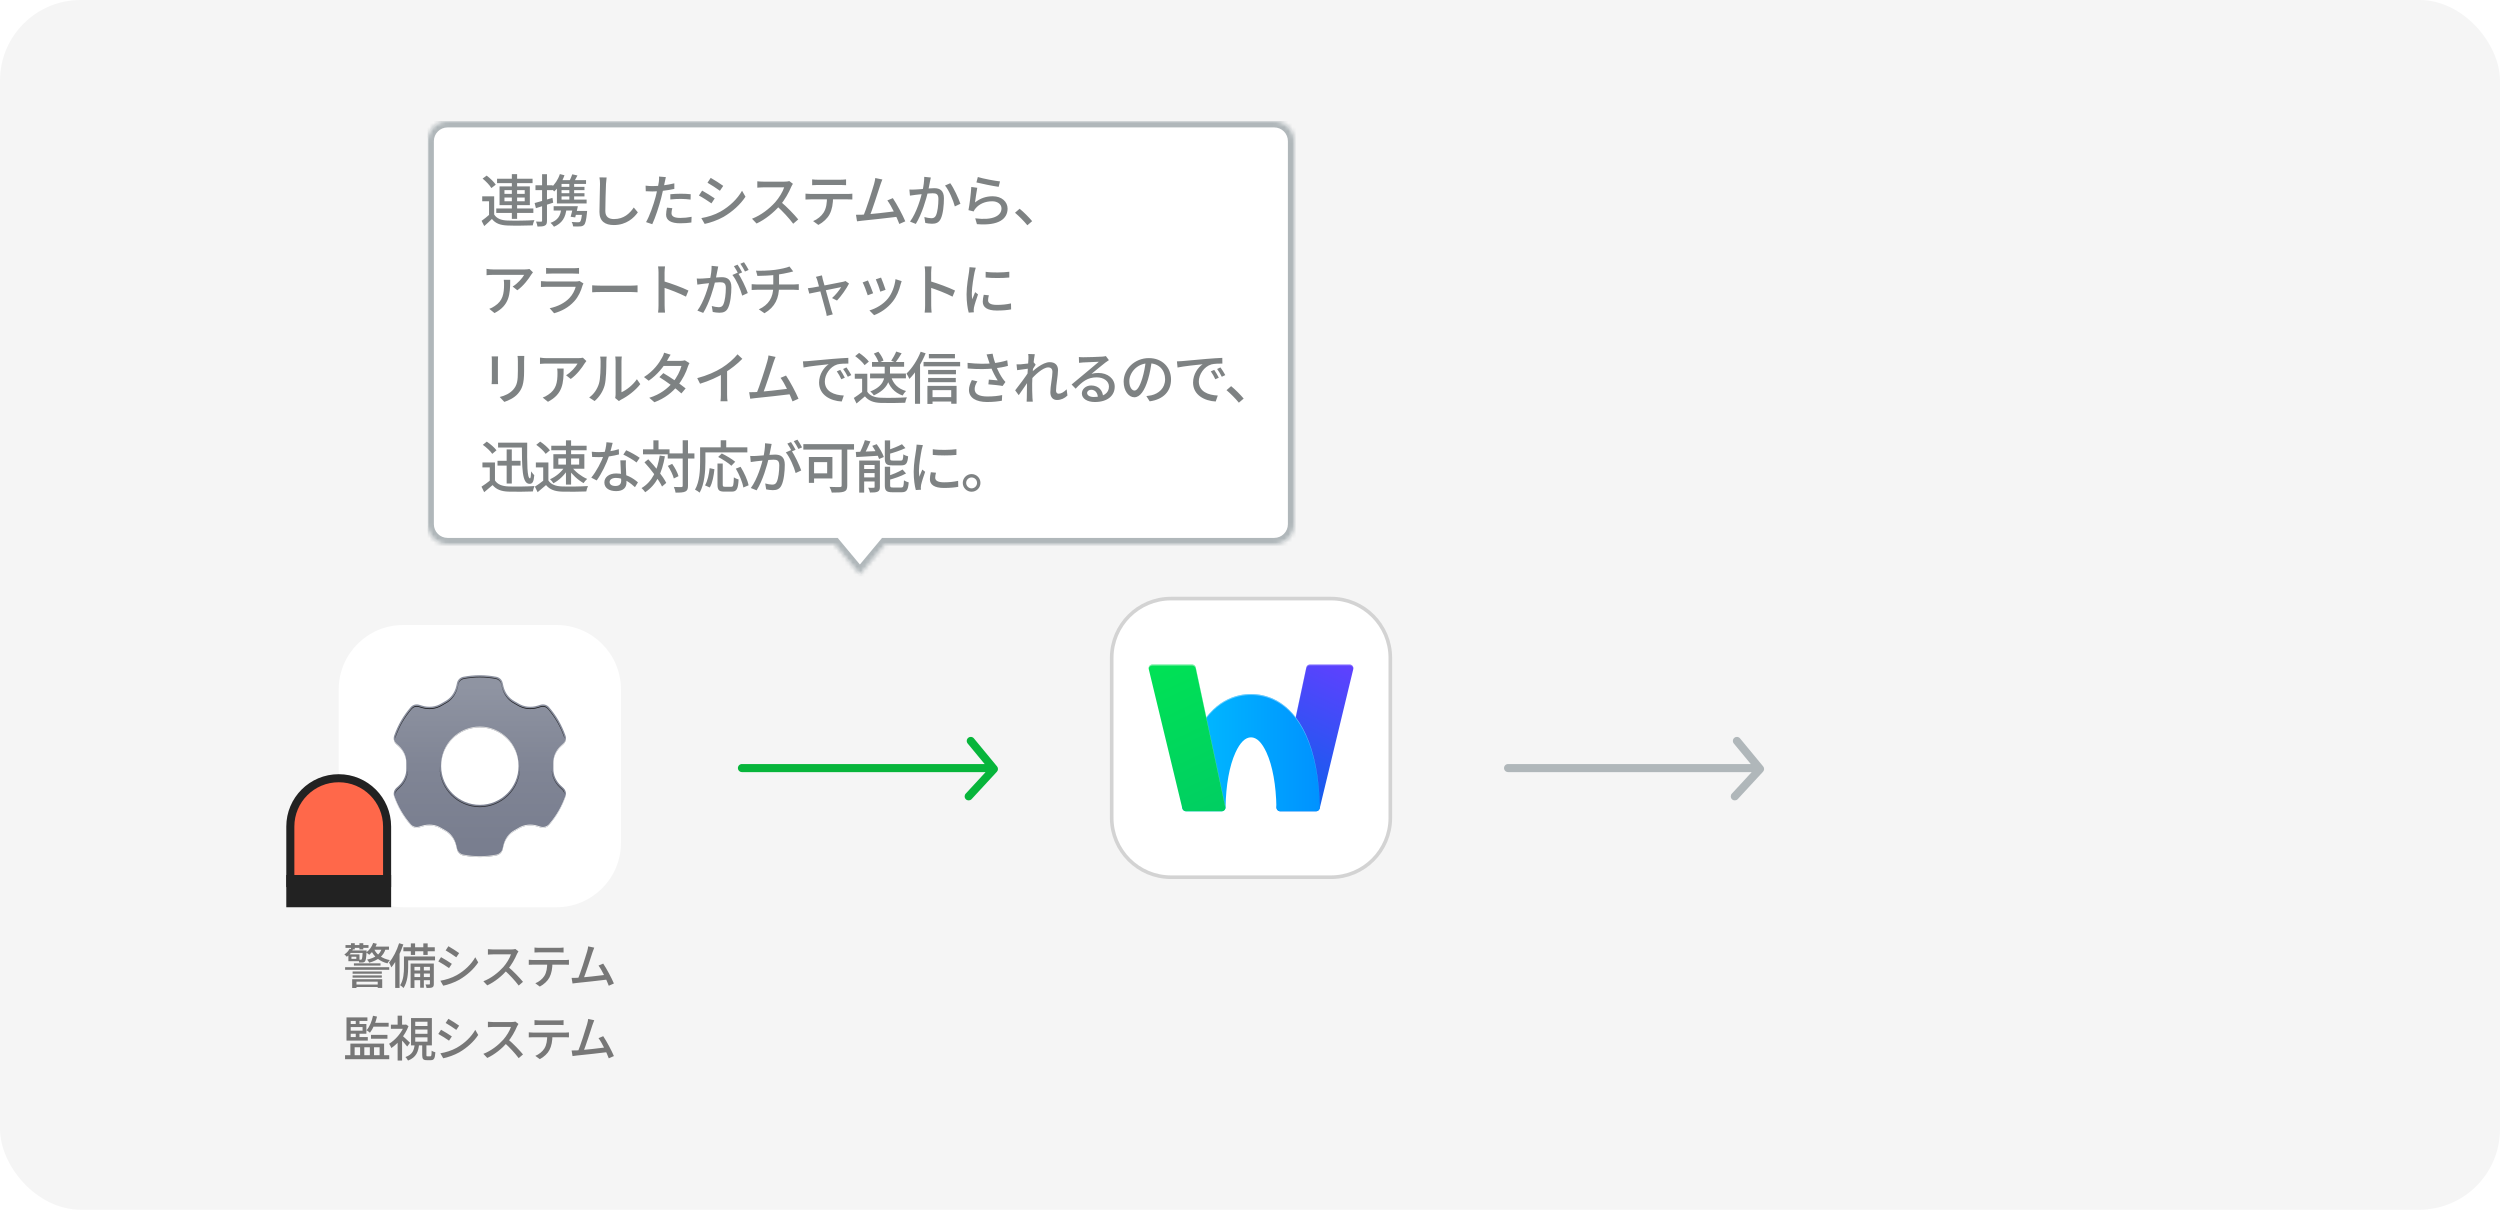 <svg xmlns="http://www.w3.org/2000/svg" width="620" height="300" viewBox="0 0 620 300" fill="none"><g id="Integration_Use_Example_04"><rect id="area" width="620" height="300" rx="20" fill="#F5F5F5"></rect><g id="Group"><g id="app"><path id="&#xE5;&#x8B;&#xA4;&#xE6;&#x80;&#xA0;&#xE7;&#xAE;&#xA1;&#xE7;&#x90;&#x86; &#xE3;&#x82;&#xB5;&#xE3;&#x83;&#xBC;&#xE3;&#x83;&#x93;&#xE3;&#x82;&#xB9;" d="M87.817 244.156H94.225V244.768H87.817V244.156ZM87.445 241.9H94.693V242.464H87.445V241.9ZM87.445 240.916H94.693V241.492H87.445V240.916ZM85.585 239.86H96.529V240.508H85.585V239.86ZM87.769 238.9H94.369V239.464H87.769V238.9ZM87.337 242.848H94.789V245.008H93.673V243.46H88.405V245.02H87.337V242.848ZM85.681 234.376H91.393V235.072H85.681V234.376ZM87.037 233.908H87.985V235.456H87.037V233.908ZM89.137 233.908H90.097V235.456H89.137V233.908ZM92.509 234.76H96.469V235.528H92.509V234.76ZM86.749 235.72H90.265V236.332H86.749V235.72ZM92.545 233.848L93.457 234.064C93.061 235.144 92.353 236.14 91.573 236.788C91.417 236.632 91.057 236.344 90.829 236.212C91.597 235.648 92.221 234.784 92.545 233.848ZM94.693 235.156L95.653 235.252C95.113 237.196 93.589 238.18 91.573 238.744C91.489 238.54 91.213 238.156 91.033 237.988C92.917 237.568 94.297 236.752 94.693 235.156ZM92.797 235.42C93.421 236.776 94.837 237.748 96.685 238.108C96.481 238.3 96.229 238.66 96.085 238.924C94.141 238.42 92.737 237.28 91.993 235.624L92.797 235.42ZM86.401 236.692H89.149V238.372H86.401V237.796H88.369V237.268H86.401V236.692ZM89.965 235.72H90.925C90.925 235.72 90.925 235.948 90.901 236.068C90.829 237.58 90.721 238.192 90.505 238.432C90.349 238.624 90.157 238.696 89.929 238.708C89.737 238.732 89.413 238.732 89.077 238.72C89.065 238.492 88.981 238.168 88.885 237.976C89.137 238.012 89.353 238.012 89.461 238.012C89.569 238.012 89.641 237.988 89.701 237.904C89.809 237.76 89.893 237.244 89.965 235.852V235.72ZM86.677 235.312L87.529 235.444C87.217 236.14 86.749 236.752 86.005 237.28C85.873 237.088 85.585 236.812 85.393 236.704C86.029 236.308 86.449 235.792 86.677 235.312ZM86.401 236.692H87.157V238.204H86.401V236.692ZM101.887 233.968H102.943V236.824H101.887V233.968ZM104.983 233.968H106.063V236.824H104.983V233.968ZM104.203 239.272H105.115V244.96H104.203V239.272ZM100.039 234.928H107.827V235.912H100.039V234.928ZM102.391 240.676H106.939V241.444H102.391V240.676ZM102.391 242.32H106.939V243.088H102.391V242.32ZM100.663 237.196H107.887V238.18H100.663V237.196ZM100.183 237.196H101.227V239.812C101.227 241.348 101.059 243.568 100.075 245.032C99.907 244.828 99.463 244.456 99.235 244.336C100.099 243.004 100.183 241.156 100.183 239.8V237.196ZM101.827 238.948H107.071V239.788H102.787V245.008H101.827V238.948ZM106.615 238.948H107.587V243.988C107.587 244.456 107.515 244.708 107.215 244.864C106.903 245.008 106.459 245.02 105.787 245.02C105.751 244.768 105.643 244.396 105.523 244.144C105.955 244.156 106.327 244.156 106.447 244.144C106.579 244.144 106.615 244.108 106.615 243.976V238.948ZM98.971 233.92L100.027 234.22C99.343 236.308 98.251 238.492 97.051 239.908C96.955 239.632 96.667 239.008 96.487 238.708C97.495 237.544 98.419 235.732 98.971 233.92ZM98.011 237.016L99.067 235.972L99.091 235.996V245.008H98.011V237.016ZM111.205 234.664C111.949 235.072 113.305 235.96 113.869 236.368L113.161 237.412C112.537 236.956 111.265 236.116 110.521 235.696L111.205 234.664ZM109.213 243.22C110.545 242.992 112.009 242.548 113.269 241.84C115.285 240.7 116.905 239.104 117.865 237.4L118.597 238.672C117.529 240.304 115.849 241.84 113.917 242.968C112.693 243.664 111.013 244.24 109.921 244.456L109.213 243.22ZM109.381 237.376C110.125 237.784 111.493 238.624 112.057 239.032L111.361 240.088C110.737 239.644 109.453 238.816 108.697 238.42L109.381 237.376ZM128.575 235.936C128.491 236.044 128.311 236.356 128.227 236.548C127.747 237.712 126.835 239.38 125.827 240.52C124.483 242.044 122.731 243.496 120.847 244.372L119.875 243.352C121.807 242.62 123.619 241.168 124.807 239.848C125.611 238.936 126.427 237.616 126.715 236.68C126.259 236.68 122.755 236.68 122.299 236.68C121.843 236.68 121.183 236.74 121.003 236.752V235.396C121.231 235.432 121.939 235.468 122.299 235.468C122.839 235.468 126.271 235.468 126.763 235.468C127.207 235.468 127.591 235.42 127.807 235.348L128.575 235.936ZM125.983 239.74C127.255 240.784 128.899 242.512 129.703 243.496L128.635 244.42C127.759 243.244 126.391 241.756 125.107 240.604L125.983 239.74ZM132.553 234.988C132.925 235.036 133.333 235.06 133.729 235.06C134.449 235.06 137.893 235.06 138.577 235.06C138.937 235.06 139.393 235.036 139.765 234.988V236.224C139.393 236.2 138.949 236.176 138.577 236.176C137.893 236.176 134.449 236.176 133.741 236.176C133.333 236.176 132.889 236.2 132.553 236.224V234.988ZM131.137 238.024C131.485 238.06 131.857 238.084 132.229 238.084C132.949 238.084 139.417 238.084 140.089 238.084C140.341 238.084 140.797 238.072 141.097 238.024V239.26C140.809 239.248 140.401 239.236 140.089 239.236C139.417 239.236 132.949 239.236 132.229 239.236C131.869 239.236 131.473 239.248 131.137 239.272V238.024ZM137.005 238.66C137.005 240.196 136.777 241.432 136.249 242.428C135.829 243.244 134.905 244.132 133.873 244.672L132.757 243.856C133.657 243.496 134.509 242.8 134.977 242.068C135.577 241.132 135.709 239.98 135.709 238.672L137.005 238.66ZM147.375 235.012C147.243 235.336 147.087 235.708 146.919 236.224C146.511 237.508 145.179 241.624 144.663 242.848L143.283 242.896C143.907 241.444 145.239 237.28 145.611 235.96C145.767 235.384 145.827 235.06 145.863 234.7L147.375 235.012ZM149.595 238.972C150.447 240.232 151.719 242.62 152.247 243.904L150.975 244.468C150.471 243.1 149.295 240.604 148.431 239.464L149.595 238.972ZM142.971 242.5C144.663 242.416 148.803 241.96 150.411 241.732L150.711 242.92C148.995 243.148 144.711 243.604 143.043 243.772C142.743 243.796 142.347 243.856 141.987 243.904L141.759 242.512C142.143 242.524 142.599 242.512 142.971 242.5ZM85.933 257.188H91.213V258.076H85.933V257.188ZM92.005 256.648H96.085V257.608H92.005V256.648ZM92.509 251.908L93.505 252.112C93.145 253.66 92.509 255.148 91.741 256.12C91.573 255.952 91.141 255.64 90.901 255.496C91.669 254.644 92.209 253.288 92.509 251.908ZM85.933 252.316H91.117V253.192H86.977V257.548H85.933V252.316ZM86.461 253.948H90.865V256.36H86.461V255.604H89.917V254.716H86.461V253.948ZM88.225 252.628H89.149V254.344H88.225V252.628ZM88.225 255.844H89.149V257.56H88.225V255.844ZM92.485 253.66H96.385V254.62H92.089L92.485 253.66ZM85.573 261.688H96.529V262.684H85.573V261.688ZM86.893 258.82H95.257V262.204H94.141V259.72H92.761V262.204H91.717V259.72H90.349V262.204H89.305V259.72H87.949V262.204H86.893V258.82ZM104.707 258.988H105.751V261.616C105.751 261.916 105.787 261.964 106.015 261.964C106.123 261.964 106.603 261.964 106.735 261.964C106.975 261.964 107.023 261.796 107.047 260.56C107.251 260.74 107.695 260.896 107.971 260.968C107.875 262.528 107.599 262.924 106.855 262.924C106.663 262.924 106.027 262.924 105.859 262.924C104.911 262.924 104.707 262.6 104.707 261.616V258.988ZM102.979 255.316V256.384H106.015V255.316H102.979ZM102.979 257.26V258.328H106.015V257.26H102.979ZM102.979 253.396V254.452H106.015V253.396H102.979ZM101.935 252.484H107.107V259.252H101.935V252.484ZM102.847 258.964H103.939C103.747 260.836 103.231 262.228 101.191 263.02C101.071 262.756 100.759 262.348 100.543 262.144C102.319 261.532 102.691 260.44 102.847 258.964ZM96.943 254.116H100.651V255.148H96.943V254.116ZM98.611 257.92L99.715 256.6V263.02H98.611V257.92ZM98.611 251.884H99.715V254.608H98.611V251.884ZM99.703 256.78C100.087 257.08 101.371 258.292 101.683 258.604L100.987 259.54C100.567 258.964 99.535 257.836 99.043 257.368L99.703 256.78ZM100.267 254.116H100.495L100.687 254.068L101.311 254.488C100.459 256.744 98.719 258.796 97.051 259.912C96.943 259.612 96.667 259.072 96.499 258.856C98.035 257.932 99.607 256.132 100.267 254.332V254.116ZM111.205 252.664C111.949 253.072 113.305 253.96 113.869 254.368L113.161 255.412C112.537 254.956 111.265 254.116 110.521 253.696L111.205 252.664ZM109.213 261.22C110.545 260.992 112.009 260.548 113.269 259.84C115.285 258.7 116.905 257.104 117.865 255.4L118.597 256.672C117.529 258.304 115.849 259.84 113.917 260.968C112.693 261.664 111.013 262.24 109.921 262.456L109.213 261.22ZM109.381 255.376C110.125 255.784 111.493 256.624 112.057 257.032L111.361 258.088C110.737 257.644 109.453 256.816 108.697 256.42L109.381 255.376ZM128.575 253.936C128.491 254.044 128.311 254.356 128.227 254.548C127.747 255.712 126.835 257.38 125.827 258.52C124.483 260.044 122.731 261.496 120.847 262.372L119.875 261.352C121.807 260.62 123.619 259.168 124.807 257.848C125.611 256.936 126.427 255.616 126.715 254.68C126.259 254.68 122.755 254.68 122.299 254.68C121.843 254.68 121.183 254.74 121.003 254.752V253.396C121.231 253.432 121.939 253.468 122.299 253.468C122.839 253.468 126.271 253.468 126.763 253.468C127.207 253.468 127.591 253.42 127.807 253.348L128.575 253.936ZM125.983 257.74C127.255 258.784 128.899 260.512 129.703 261.496L128.635 262.42C127.759 261.244 126.391 259.756 125.107 258.604L125.983 257.74ZM132.553 252.988C132.925 253.036 133.333 253.06 133.729 253.06C134.449 253.06 137.893 253.06 138.577 253.06C138.937 253.06 139.393 253.036 139.765 252.988V254.224C139.393 254.2 138.949 254.176 138.577 254.176C137.893 254.176 134.449 254.176 133.741 254.176C133.333 254.176 132.889 254.2 132.553 254.224V252.988ZM131.137 256.024C131.485 256.06 131.857 256.084 132.229 256.084C132.949 256.084 139.417 256.084 140.089 256.084C140.341 256.084 140.797 256.072 141.097 256.024V257.26C140.809 257.248 140.401 257.236 140.089 257.236C139.417 257.236 132.949 257.236 132.229 257.236C131.869 257.236 131.473 257.248 131.137 257.272V256.024ZM137.005 256.66C137.005 258.196 136.777 259.432 136.249 260.428C135.829 261.244 134.905 262.132 133.873 262.672L132.757 261.856C133.657 261.496 134.509 260.8 134.977 260.068C135.577 259.132 135.709 257.98 135.709 256.672L137.005 256.66ZM147.375 253.012C147.243 253.336 147.087 253.708 146.919 254.224C146.511 255.508 145.179 259.624 144.663 260.848L143.283 260.896C143.907 259.444 145.239 255.28 145.611 253.96C145.767 253.384 145.827 253.06 145.863 252.7L147.375 253.012ZM149.595 256.972C150.447 258.232 151.719 260.62 152.247 261.904L150.975 262.468C150.471 261.1 149.295 258.604 148.431 257.464L149.595 256.972ZM142.971 260.5C144.663 260.416 148.803 259.96 150.411 259.732L150.711 260.92C148.995 261.148 144.711 261.604 143.043 261.772C142.743 261.796 142.347 261.856 141.987 261.904L141.759 260.512C142.143 260.524 142.599 260.512 142.971 260.5Z" fill="#777777"></path><g id="Group_2"><g id="Vector" filter="url(#filter0_d_1692_8728)"><path d="M138 155H100C91.163 155 84 162.163 84 171V209C84 217.837 91.163 225 100 225H138C146.837 225 154 217.837 154 209V171C154 162.163 146.837 155 138 155Z" fill="white"></path></g><g id="Group_3"><path id="Vector_2" d="M139.082 194.829C137.908 193.732 137.184 192.192 137.239 190.582C137.254 190.193 137.254 189.804 137.239 189.416C137.184 187.806 137.908 186.266 139.082 185.169L139.728 184.57C140.311 184.026 140.506 183.186 140.241 182.439C139.798 181.171 139.238 179.927 138.546 178.721C137.853 177.516 137.052 176.411 136.173 175.392C135.652 174.786 134.828 174.537 134.066 174.77L133.303 175.003C131.732 175.486 130.006 175.338 128.606 174.474C128.287 174.28 127.96 174.093 127.626 173.914C126.194 173.152 125.214 171.76 124.849 170.181L124.654 169.341C124.476 168.563 123.846 167.972 123.068 167.832C121.746 167.583 120.392 167.443 119 167.443C117.608 167.443 116.254 167.583 114.932 167.832C114.147 167.98 113.524 168.571 113.346 169.341L113.151 170.181C112.786 171.76 111.798 173.152 110.374 173.914C110.048 174.093 109.721 174.28 109.394 174.474C107.994 175.338 106.268 175.478 104.697 175.003L103.934 174.77C103.172 174.537 102.348 174.786 101.827 175.392C100.956 176.411 100.154 177.516 99.454 178.721C98.762 179.927 98.202 181.171 97.759 182.439C97.495 183.193 97.689 184.026 98.272 184.57L98.918 185.169C100.092 186.266 100.816 187.806 100.761 189.416C100.746 189.804 100.746 190.193 100.761 190.582C100.816 192.192 100.092 193.732 98.918 194.829L98.272 195.428C97.689 195.972 97.495 196.812 97.759 197.559C98.202 198.827 98.762 200.071 99.454 201.277C100.147 202.482 100.948 203.587 101.827 204.606C102.348 205.212 103.172 205.461 103.934 205.228L104.697 204.994C106.268 204.512 107.994 204.66 109.394 205.523C109.713 205.718 110.04 205.904 110.374 206.083C111.806 206.846 112.786 208.238 113.151 209.817L113.346 210.657C113.524 211.434 114.154 212.026 114.932 212.166C116.254 212.414 117.608 212.554 119 212.554C120.392 212.554 121.746 212.414 123.068 212.166C123.853 212.018 124.476 211.427 124.654 210.657L124.849 209.817C125.214 208.238 126.202 206.846 127.626 206.083C127.952 205.904 128.279 205.718 128.606 205.523C130.006 204.66 131.732 204.52 133.303 204.994L134.066 205.228C134.828 205.461 135.652 205.212 136.173 204.606C137.044 203.587 137.846 202.482 138.546 201.277C139.238 200.071 139.798 198.827 140.241 197.559C140.506 196.804 140.311 195.972 139.728 195.428L139.082 194.829ZM119 199.597C113.703 199.597 109.402 195.303 109.402 189.999C109.402 184.694 113.696 180.401 119 180.401C124.304 180.401 128.598 184.694 128.598 189.999C128.598 195.303 124.304 199.597 119 199.597Z" fill="url(#paint0_linear_1692_8728)"></path><path id="Vector_3" style="mix-blend-mode:screen" d="M98.117 182.75C98.568 181.459 99.136 180.23 99.781 179.102C100.434 177.974 101.22 176.87 102.107 175.835C102.534 175.345 103.203 175.143 103.818 175.33L104.58 175.563C106.314 176.092 108.142 175.89 109.589 174.995C109.9 174.801 110.219 174.622 110.546 174.443C112.031 173.65 113.112 172.203 113.517 170.461L113.711 169.621C113.859 168.999 114.364 168.516 115.002 168.392C116.348 168.135 117.693 168.011 119 168.011C120.307 168.011 121.652 168.135 122.998 168.392C123.636 168.509 124.141 168.991 124.289 169.621L124.483 170.461C124.888 172.203 125.969 173.658 127.454 174.443C127.781 174.614 128.1 174.801 128.411 174.995C129.858 175.882 131.686 176.092 133.42 175.563L134.182 175.33C134.797 175.143 135.466 175.338 135.886 175.835C136.78 176.878 137.558 177.974 138.211 179.102C138.864 180.23 139.424 181.459 139.876 182.75C139.922 182.89 139.953 183.038 139.961 183.185C139.969 182.975 139.946 182.758 139.876 182.555C139.424 181.264 138.857 180.035 138.211 178.908C137.558 177.78 136.772 176.675 135.886 175.641C135.466 175.151 134.789 174.949 134.182 175.135L133.42 175.369C131.686 175.898 129.858 175.695 128.411 174.801C128.1 174.614 127.781 174.428 127.454 174.249C125.969 173.455 124.888 172.009 124.483 170.266L124.289 169.426C124.141 168.804 123.636 168.322 122.998 168.198C121.652 167.941 120.307 167.816 119 167.816C117.693 167.816 116.348 167.941 115.002 168.198C114.364 168.314 113.859 168.796 113.711 169.426L113.517 170.266C113.112 172.009 112.031 173.463 110.546 174.249C110.219 174.42 109.9 174.606 109.589 174.801C108.142 175.688 106.314 175.898 104.58 175.369L103.818 175.135C103.203 174.949 102.534 175.143 102.107 175.641C101.212 176.683 100.434 177.78 99.781 178.908C99.128 180.035 98.568 181.264 98.117 182.555C98.047 182.765 98.016 182.975 98.031 183.185C98.039 183.038 98.07 182.89 98.117 182.75Z" fill="url(#paint1_linear_1692_8728)"></path><path id="Vector_4" style="mix-blend-mode:screen" d="M119 200.172C124.499 200.172 128.971 195.7 128.971 190.201C128.971 190.17 128.971 190.138 128.971 190.1C128.917 195.552 124.468 199.977 119 199.977C113.532 199.977 109.083 195.56 109.029 190.1C109.029 190.131 109.029 190.162 109.029 190.201C109.029 195.7 113.501 200.172 119 200.172Z" fill="url(#paint2_linear_1692_8728)"></path><path id="Vector_5" style="mix-blend-mode:screen" d="M98.537 195.902L99.182 195.303C100.481 194.09 101.204 192.433 101.15 190.769C101.15 190.706 101.15 190.636 101.15 190.574C101.204 192.239 100.489 193.895 99.182 195.109L98.537 195.708C98.179 196.042 98 196.516 98.031 196.999C98.055 196.586 98.226 196.19 98.537 195.902Z" fill="url(#paint3_linear_1692_8728)"></path><path id="Vector_6" style="mix-blend-mode:screen" d="M138.818 195.109C137.519 193.895 136.796 192.239 136.85 190.566C136.85 190.629 136.85 190.699 136.85 190.761C136.796 192.425 137.511 194.082 138.818 195.303L139.463 195.902C139.774 196.19 139.946 196.586 139.969 196.999C140 196.516 139.821 196.042 139.463 195.708L138.818 195.109Z" fill="url(#paint4_linear_1692_8728)"></path><path id="Vector_7" style="mix-blend-mode:multiply" d="M119 180.176C113.703 180.176 109.402 184.469 109.402 189.774C109.402 189.812 109.402 189.851 109.402 189.89C109.464 184.64 113.734 180.409 118.992 180.409C124.25 180.409 128.52 184.64 128.582 189.89C128.582 189.851 128.582 189.812 128.582 189.774C128.582 184.477 124.289 180.176 118.984 180.176H119Z" fill="url(#paint5_linear_1692_8728)"></path><path id="Vector_8" style="mix-blend-mode:multiply" d="M98.918 185.17C100.092 186.267 100.816 187.807 100.761 189.417C100.761 189.339 100.761 189.261 100.761 189.191C100.816 187.581 100.092 186.041 98.918 184.944L98.272 184.345C97.883 183.98 97.673 183.49 97.65 182.984C97.611 183.575 97.829 184.159 98.272 184.579L98.918 185.178V185.17Z" fill="url(#paint6_linear_1692_8728)"></path><path id="Vector_9" style="mix-blend-mode:multiply" d="M139.72 184.338L139.074 184.937C137.9 186.033 137.177 187.573 137.231 189.183C137.231 189.261 137.231 189.339 137.231 189.409C137.177 187.799 137.9 186.259 139.074 185.162L139.72 184.563C140.163 184.151 140.381 183.56 140.342 182.969C140.319 183.482 140.109 183.972 139.72 184.33V184.338Z" fill="url(#paint7_linear_1692_8728)"></path><path id="Vector_10" style="mix-blend-mode:multiply" d="M140.241 197.334C139.798 198.601 139.238 199.846 138.546 201.051C137.853 202.257 137.052 203.361 136.173 204.38C135.652 204.987 134.828 205.236 134.066 205.002L133.303 204.769C131.732 204.287 130.006 204.435 128.606 205.298C128.287 205.492 127.96 205.679 127.626 205.858C126.194 206.62 125.214 208.012 124.849 209.591L124.654 210.431C124.476 211.209 123.846 211.8 123.068 211.94C121.746 212.189 120.392 212.329 119 212.329C117.608 212.329 116.254 212.189 114.932 211.94C114.147 211.792 113.524 211.201 113.346 210.431L113.151 209.591C112.786 208.012 111.798 206.62 110.374 205.858C110.04 205.679 109.721 205.492 109.394 205.298C107.994 204.435 106.268 204.295 104.697 204.769L103.934 205.002C103.172 205.236 102.348 204.987 101.827 204.38C100.956 203.361 100.154 202.257 99.454 201.051C98.754 199.846 98.202 198.601 97.759 197.334C97.697 197.155 97.666 196.976 97.65 196.797C97.635 197.054 97.673 197.31 97.759 197.567C98.202 198.835 98.762 200.079 99.454 201.285C100.147 202.49 100.948 203.595 101.827 204.614C102.348 205.22 103.172 205.469 103.934 205.236L104.697 205.002C106.268 204.52 107.994 204.668 109.394 205.531C109.713 205.726 110.04 205.912 110.374 206.091C111.806 206.854 112.786 208.246 113.151 209.825L113.346 210.665C113.524 211.442 114.154 212.034 114.932 212.174C116.254 212.422 117.608 212.562 119 212.562C120.392 212.562 121.746 212.422 123.068 212.174C123.853 212.026 124.476 211.435 124.654 210.665L124.849 209.825C125.214 208.246 126.202 206.854 127.626 206.091C127.952 205.912 128.279 205.726 128.606 205.531C130.006 204.668 131.732 204.528 133.303 205.002L134.066 205.236C134.828 205.469 135.652 205.22 136.173 204.614C137.044 203.595 137.846 202.49 138.546 201.285C139.238 200.079 139.798 198.835 140.241 197.567C140.327 197.318 140.366 197.054 140.35 196.797C140.334 196.976 140.303 197.162 140.241 197.334Z" fill="url(#paint8_linear_1692_8728)"></path></g><g id="error"><g id="Fill 1"><path fill-rule="evenodd" clip-rule="evenodd" d="M84 193C77.373 193 72 198.361 72 204.974V219H96V204.974C96 198.361 90.627 193 84 193Z" fill="#FF684A"></path><path d="M84 193C77.373 193 72 198.361 72 204.974V219H96V204.974C96 198.361 90.627 193 84 193" stroke="#222222" stroke-width="2"></path></g><rect id="Rectangle" x="71" y="217" width="26" height="8" fill="#222222"></rect></g></g></g><g id="Design" clip-path="url(#clip0_1692_8728)"><path id="Vector_11" d="M290.417 148.448H330.083C338.211 148.448 344.8 155.037 344.8 163.165V202.831C344.8 210.959 338.211 217.548 330.083 217.548H290.417C282.289 217.548 275.7 210.959 275.7 202.831V163.165C275.7 155.037 282.289 148.448 290.417 148.448Z" fill="white" stroke="#D3D3D3" stroke-width="0.9"></path><path id="Vector_12" d="M317.534 201.199H326.361C326.8 201.199 327.183 200.898 327.285 200.471L335.611 165.937C335.751 165.356 335.31 164.799 334.712 164.799H324.866C324.429 164.799 324.054 165.104 323.963 165.529L316.603 200.051C316.477 200.641 316.928 201.199 317.532 201.199H317.534Z" fill="url(#paint9_linear_1692_8728)"></path><path id="Vector_13" opacity="0.25" d="M316.613 200.307L323.973 165.786C324.064 165.359 324.439 165.055 324.876 165.055H334.722C335.196 165.055 335.567 165.41 335.63 165.846C335.705 165.3 335.287 164.799 334.722 164.799H324.876C324.439 164.799 324.064 165.104 323.973 165.529L316.613 200.051C316.59 200.163 316.592 200.272 316.606 200.377C316.609 200.354 316.606 200.331 316.613 200.307Z" fill="white"></path><path id="Vector_14" d="M323.875 182.173C319.875 173.42 313.617 172.111 310.246 172.111C306.874 172.111 300.616 173.418 296.617 182.173C294.472 186.865 293.292 193.074 293.189 200.177C293.182 200.739 293.63 201.199 294.192 201.199H302.938C303.481 201.199 303.929 200.762 303.939 200.219C304.03 194.717 304.893 189.922 306.393 186.641C307.539 184.133 308.836 182.861 310.246 182.861C311.655 182.861 312.952 184.133 314.098 186.641C315.605 189.938 316.469 194.761 316.553 200.296C316.56 200.797 316.973 201.199 317.474 201.199H326.378C326.892 201.199 327.309 200.781 327.302 200.27C327.209 193.128 326.028 186.888 323.872 182.173H323.875Z" fill="url(#paint10_linear_1692_8728)"></path><path id="Vector_15" opacity="0.4" d="M296.617 182.429C300.616 173.677 306.874 172.368 310.246 172.368C313.617 172.368 319.875 173.675 323.875 182.429C326.007 187.098 327.186 193.265 327.3 200.321C327.3 200.303 327.305 200.286 327.305 200.27C327.211 193.128 326.031 186.888 323.875 182.173C319.875 173.42 313.62 172.111 310.246 172.111C306.872 172.111 300.616 173.418 296.617 182.173C294.472 186.865 293.292 193.074 293.189 200.177C293.189 200.195 293.194 200.214 293.194 200.233C293.315 193.214 294.491 187.08 296.617 182.429Z" fill="white"></path><path id="Vector_16" d="M302.998 201.199H294.117C293.69 201.199 293.319 200.907 293.219 200.492L284.889 165.937C284.749 165.356 285.19 164.799 285.787 164.799H295.634C296.07 164.799 296.446 165.104 296.537 165.529L303.901 200.083C304.022 200.657 303.586 201.199 302.998 201.199Z" fill="url(#paint11_linear_1692_8728)"></path><path id="Vector_17" opacity="0.5" d="M285.78 165.055H295.627C296.063 165.055 296.439 165.361 296.53 165.786L303.894 200.34C303.899 200.361 303.896 200.382 303.901 200.403C303.915 200.3 303.917 200.193 303.894 200.083L296.53 165.529C296.439 165.102 296.063 164.799 295.627 164.799H285.78C285.216 164.799 284.796 165.3 284.873 165.846C284.936 165.41 285.307 165.055 285.78 165.055Z" fill="white"></path></g></g><path id="Shape" d="M431.525 183.113C431.173 182.687 430.543 182.627 430.117 182.979C429.691 183.331 429.631 183.961 429.983 184.387L431.525 183.113ZM436.5 190.709L437.235 191.387C437.574 191.019 437.59 190.458 437.271 190.072L436.5 190.709ZM429.496 196.822C429.121 197.228 429.147 197.86 429.552 198.235C429.958 198.609 430.591 198.584 430.965 198.178L429.496 196.822ZM374 189.481C373.448 189.481 373 189.928 373 190.481C373 191.033 373.448 191.481 374 191.481V189.481ZM436.018 191.481C436.57 191.481 437.018 191.033 437.018 190.481C437.018 189.928 436.57 189.481 436.018 189.481V191.481ZM429.983 184.387L435.729 191.345L437.271 190.072L431.525 183.113L429.983 184.387ZM435.765 190.03L429.496 196.822L430.965 198.178L437.235 191.387L435.765 190.03ZM374 191.481H436.018V189.481H374V191.481Z" fill="#B0B7BA"></path><path id="Shape_2" d="M241.525 183.113C241.173 182.687 240.543 182.627 240.117 182.979C239.691 183.331 239.631 183.961 239.982 184.387L241.525 183.113ZM246.5 190.709L247.235 191.387C247.574 191.019 247.59 190.458 247.271 190.072L246.5 190.709ZM239.496 196.822C239.121 197.228 239.147 197.86 239.552 198.235C239.958 198.609 240.591 198.584 240.965 198.178L239.496 196.822ZM184 189.481C183.448 189.481 183 189.928 183 190.481C183 191.033 183.448 191.481 184 191.481V189.481ZM246.018 191.481C246.57 191.481 247.018 191.033 247.018 190.481C247.018 189.928 246.57 189.481 246.018 189.481V191.481ZM239.982 184.387L245.729 191.345L247.271 190.072L241.525 183.113L239.982 184.387ZM245.765 190.03L239.496 196.822L240.965 198.178L247.235 191.387L245.765 190.03ZM184 191.481H246.018V189.481H184V191.481Z" fill="#07B53B"></path><g id="b" clip-path="url(#clip1_1692_8728)"><g id="Combined Shape"><mask id="path-25-inside-1_1692_8728" fill="white"><path fill-rule="evenodd" clip-rule="evenodd" d="M111 30C108.239 30 106 32.239 106 35V130C106 132.761 108.239 135 111 135H207L213.25 142.5L219.5 135H316C318.761 135 321 132.761 321 130V35C321 32.239 318.761 30 316 30H111Z"></path></mask><path fill-rule="evenodd" clip-rule="evenodd" d="M111 30C108.239 30 106 32.239 106 35V130C106 132.761 108.239 135 111 135H207L213.25 142.5L219.5 135H316C318.761 135 321 132.761 321 130V35C321 32.239 318.761 30 316 30H111Z" fill="white"></path><path d="M207 135L208.229 133.976L207.749 133.4H207V135ZM213.25 142.5L212.021 143.524L213.25 144.999L214.479 143.524L213.25 142.5ZM219.5 135V133.4H218.751L218.271 133.976L219.5 135ZM107.6 35C107.6 33.122 109.122 31.6 111 31.6V28.4C107.355 28.4 104.4 31.355 104.4 35H107.6ZM107.6 130V35H104.4V130H107.6ZM111 133.4C109.122 133.4 107.6 131.878 107.6 130H104.4C104.4 133.645 107.355 136.6 111 136.6V133.4ZM207 133.4H111V136.6H207V133.4ZM214.479 141.476L208.229 133.976L205.771 136.024L212.021 143.524L214.479 141.476ZM218.271 133.976L212.021 141.476L214.479 143.524L220.729 136.024L218.271 133.976ZM316 133.4H219.5V136.6H316V133.4ZM319.4 130C319.4 131.878 317.878 133.4 316 133.4V136.6C319.645 136.6 322.6 133.645 322.6 130H319.4ZM319.4 35V130H322.6V35H319.4ZM316 31.6C317.878 31.6 319.4 33.122 319.4 35H322.6C322.6 31.355 319.645 28.4 316 28.4V31.6ZM111 31.6H316V28.4H111V31.6Z" fill="#B0B7BA" mask="url(#path-25-inside-1_1692_8728)"></path></g><path id="&#xE6;&#x89;&#x93;&#xE5;&#x88;&#xBB;&#xE3;&#x82;&#x92;&#xE8;&#x87;&#xAA;&#xE5;&#x8B;&#x95;&#xE3;&#x81;&#xA7; &#xE7;&#x99;&#xBB;&#xE9;&#x8C;&#xB2;" d="M122.556 48.686V53.726H121.282V49.918H119.588V48.686H122.556ZM122.556 53.194C123.158 54.188 124.292 54.636 125.846 54.692C127.456 54.762 130.732 54.72 132.538 54.594C132.384 54.902 132.174 55.504 132.118 55.896C130.466 55.966 127.47 55.994 125.846 55.924C124.068 55.854 122.864 55.406 121.996 54.3C121.408 54.888 120.792 55.448 120.092 56.064L119.434 54.762C120.036 54.342 120.764 53.768 121.408 53.194H122.556ZM119.686 44.29L120.694 43.548C121.534 44.178 122.514 45.13 122.948 45.802L121.856 46.642C121.464 45.942 120.512 44.962 119.686 44.29ZM123.27 44.332H132.076V45.424H123.27V44.332ZM123.074 51.696H132.272V52.802H123.074V51.696ZM126.938 43.184H128.24V54.272H126.938V43.184ZM125.104 48.98V49.918H130.13V48.98H125.104ZM125.104 47.16V48.084H130.13V47.16H125.104ZM123.886 46.222H131.404V50.87H123.886V46.222ZM138.844 43.17L139.992 43.464C139.446 45.046 138.508 46.53 137.43 47.482C137.262 47.244 136.842 46.796 136.59 46.586C137.584 45.774 138.41 44.528 138.844 43.17ZM141.924 43.226L143.212 43.52C142.834 44.248 142.414 44.976 142.092 45.466L141.056 45.186C141.364 44.626 141.742 43.8 141.924 43.226ZM138.69 47.916H144.948V48.714H138.69V47.916ZM137.304 51.136H142.456V52.214H137.304V51.136ZM138.69 46.348H144.948V47.16H138.69V46.348ZM141.196 45.116H142.386V49.876H141.196V45.116ZM142.456 52.312H144.864V53.292H142.162L142.456 52.312ZM144.402 52.312H145.606C145.606 52.312 145.592 52.634 145.564 52.816C145.382 54.622 145.186 55.434 144.836 55.784C144.57 56.036 144.29 56.134 143.856 56.148C143.506 56.176 142.834 56.19 142.134 56.148C142.106 55.812 141.966 55.35 141.77 55.042C142.442 55.112 143.114 55.126 143.366 55.126C143.604 55.126 143.744 55.098 143.856 55C144.08 54.79 144.248 54.104 144.402 52.466V52.312ZM139.194 51.514H140.51C140.314 54.006 139.348 55.392 137.388 56.232C137.234 55.98 136.8 55.49 136.534 55.266C138.298 54.636 139.096 53.516 139.194 51.514ZM139.068 44.668H145.34V45.62H138.2L139.068 44.668ZM138.116 45.746L139.264 44.724V49.974H138.116V45.746ZM138.116 49.498H145.48V50.464H138.116V49.498ZM132.586 50.352C133.706 50.058 135.4 49.568 137.01 49.064L137.192 50.268C135.708 50.758 134.14 51.248 132.908 51.626L132.586 50.352ZM132.796 45.942H137.066V47.16H132.796V45.942ZM134.434 43.198H135.652V54.72C135.652 55.392 135.526 55.742 135.134 55.938C134.77 56.148 134.196 56.19 133.3 56.19C133.258 55.868 133.104 55.322 132.936 54.958C133.51 54.986 134.028 54.986 134.196 54.972C134.364 54.972 134.434 54.916 134.434 54.72V43.198ZM142.134 51.136H143.31C143.114 52.074 142.862 53.18 142.652 53.922L141.518 53.754C141.742 53.04 141.98 51.99 142.134 51.136ZM150.442 44.01C150.372 44.528 150.316 45.116 150.288 45.62C150.232 47.174 150.12 50.408 150.12 52.34C150.12 53.824 151.03 54.328 152.262 54.328C154.712 54.328 156.168 52.942 157.176 51.458L158.184 52.662C157.246 54.006 155.356 55.812 152.234 55.812C150.092 55.812 148.664 54.902 148.664 52.564C148.664 50.576 148.804 46.978 148.804 45.62C148.804 45.046 148.762 44.472 148.664 43.996L150.442 44.01ZM165.134 43.926C165.036 44.262 164.924 44.836 164.868 45.13C164.658 46.11 164.336 47.748 163.958 49.162C163.454 51.136 162.516 54.006 161.76 55.602L160.22 55.084C161.06 53.656 162.082 50.772 162.6 48.798C162.95 47.496 163.3 45.83 163.398 45.06C163.454 44.612 163.482 44.094 163.44 43.786L165.134 43.926ZM161.83 46.152C163.44 46.152 165.456 45.9 167.234 45.466V46.852C165.498 47.244 163.342 47.482 161.802 47.482C161.158 47.482 160.654 47.454 160.15 47.426L160.108 46.04C160.794 46.124 161.284 46.152 161.83 46.152ZM166.24 48.168C166.996 48.098 167.962 48.042 168.858 48.042C169.67 48.042 170.51 48.084 171.294 48.168L171.266 49.498C170.552 49.414 169.712 49.33 168.886 49.33C167.976 49.33 167.108 49.372 166.24 49.47V48.168ZM166.73 51.626C166.618 52.06 166.534 52.508 166.534 52.844C166.534 53.488 166.926 54.048 168.704 54.048C169.628 54.048 170.594 53.95 171.518 53.768L171.462 55.182C170.692 55.294 169.754 55.378 168.69 55.378C166.422 55.378 165.19 54.65 165.19 53.25C165.19 52.662 165.302 52.074 165.414 51.5L166.73 51.626ZM176.256 44.108C177.124 44.584 178.706 45.62 179.364 46.096L178.538 47.314C177.81 46.782 176.326 45.802 175.458 45.312L176.256 44.108ZM173.932 54.09C175.486 53.824 177.194 53.306 178.664 52.48C181.016 51.15 182.906 49.288 184.026 47.3L184.88 48.784C183.634 50.688 181.674 52.48 179.42 53.796C177.992 54.608 176.032 55.28 174.758 55.532L173.932 54.09ZM174.128 47.272C174.996 47.748 176.592 48.728 177.25 49.204L176.438 50.436C175.71 49.918 174.212 48.952 173.33 48.49L174.128 47.272ZM196.646 45.592C196.548 45.718 196.338 46.082 196.24 46.306C195.68 47.664 194.616 49.61 193.44 50.94C191.872 52.718 189.828 54.412 187.63 55.434L186.496 54.244C188.75 53.39 190.864 51.696 192.25 50.156C193.188 49.092 194.14 47.552 194.476 46.46C193.944 46.46 189.856 46.46 189.324 46.46C188.792 46.46 188.022 46.53 187.812 46.544V44.962C188.078 45.004 188.904 45.046 189.324 45.046C189.954 45.046 193.958 45.046 194.532 45.046C195.05 45.046 195.498 44.99 195.75 44.906L196.646 45.592ZM193.622 50.03C195.106 51.248 197.024 53.264 197.962 54.412L196.716 55.49C195.694 54.118 194.098 52.382 192.6 51.038L193.622 50.03ZM201.412 44.486C201.846 44.542 202.322 44.57 202.784 44.57C203.624 44.57 207.642 44.57 208.44 44.57C208.86 44.57 209.392 44.542 209.826 44.486V45.928C209.392 45.9 208.874 45.872 208.44 45.872C207.642 45.872 203.624 45.872 202.798 45.872C202.322 45.872 201.804 45.9 201.412 45.928V44.486ZM199.76 48.028C200.166 48.07 200.6 48.098 201.034 48.098C201.874 48.098 209.42 48.098 210.204 48.098C210.498 48.098 211.03 48.084 211.38 48.028V49.47C211.044 49.456 210.568 49.442 210.204 49.442C209.42 49.442 201.874 49.442 201.034 49.442C200.614 49.442 200.152 49.456 199.76 49.484V48.028ZM206.606 48.77C206.606 50.562 206.34 52.004 205.724 53.166C205.234 54.118 204.156 55.154 202.952 55.784L201.65 54.832C202.7 54.412 203.694 53.6 204.24 52.746C204.94 51.654 205.094 50.31 205.094 48.784L206.606 48.77ZM218.83 44.514C218.676 44.892 218.494 45.326 218.298 45.928C217.822 47.426 216.268 52.228 215.666 53.656L214.056 53.712C214.784 52.018 216.338 47.16 216.772 45.62C216.954 44.948 217.024 44.57 217.066 44.15L218.83 44.514ZM221.42 49.134C222.414 50.604 223.898 53.39 224.514 54.888L223.03 55.546C222.442 53.95 221.07 51.038 220.062 49.708L221.42 49.134ZM213.692 53.25C215.666 53.152 220.496 52.62 222.372 52.354L222.722 53.74C220.72 54.006 215.722 54.538 213.776 54.734C213.426 54.762 212.964 54.832 212.544 54.888L212.278 53.264C212.726 53.278 213.258 53.264 213.692 53.25ZM230.848 44.024C230.778 44.332 230.708 44.696 230.638 45.004C230.526 45.564 230.344 46.586 230.176 47.384C229.714 49.358 228.65 53.068 227.124 55.532L225.682 54.958C227.306 52.788 228.398 49.064 228.776 47.328C229.042 46.152 229.21 44.92 229.21 43.856L230.848 44.024ZM235.664 45.438C236.532 46.6 237.736 49.218 238.184 50.534L236.798 51.192C236.406 49.694 235.356 47.202 234.362 46.012L235.664 45.438ZM225.528 47.006C225.99 47.034 226.41 47.02 226.886 47.006C227.964 46.978 230.722 46.67 231.716 46.67C233.06 46.67 234.096 47.23 234.096 49.176C234.096 50.842 233.886 53.082 233.298 54.272C232.836 55.224 232.108 55.49 231.142 55.49C230.596 55.49 229.938 55.392 229.476 55.294L229.238 53.824C229.812 53.992 230.568 54.118 230.96 54.118C231.45 54.118 231.842 53.992 232.108 53.446C232.528 52.564 232.724 50.8 232.724 49.344C232.724 48.126 232.178 47.93 231.296 47.93C230.4 47.93 227.88 48.224 227.054 48.322C226.704 48.378 226.046 48.462 225.668 48.518L225.528 47.006ZM242.502 43.898C243.762 44.304 246.772 44.864 248.004 44.99L247.668 46.334C246.296 46.152 243.23 45.522 242.152 45.242L242.502 43.898ZM242.362 46.572C242.18 47.44 241.928 49.358 241.802 50.212C243.118 49.148 244.588 48.672 246.184 48.672C248.452 48.672 249.88 50.058 249.88 51.724C249.88 54.244 247.752 56.05 242.278 55.588L241.858 54.146C246.184 54.706 248.368 53.544 248.368 51.682C248.368 50.66 247.402 49.918 246.072 49.918C244.336 49.918 242.866 50.562 241.928 51.696C241.704 51.962 241.564 52.186 241.466 52.438L240.178 52.116C240.458 50.8 240.794 47.944 240.878 46.362L242.362 46.572ZM254.786 55.868C253.904 54.79 252.7 53.586 251.72 52.76L252.868 51.766C253.876 52.578 255.178 53.894 255.976 54.846L254.786 55.868ZM132.174 67.536C132.048 67.69 131.838 67.956 131.726 68.138C131.124 69.146 129.794 70.938 128.296 71.988L127.134 71.064C128.352 70.35 129.57 68.95 129.99 68.166C129.066 68.166 123.06 68.166 122.304 68.166C121.758 68.166 121.254 68.194 120.666 68.25V66.682C121.17 66.766 121.758 66.822 122.304 66.822C123.06 66.822 129.332 66.822 130.13 66.822C130.452 66.822 131.068 66.78 131.306 66.71L132.174 67.536ZM126.532 69.398C126.532 73.052 126.308 75.74 122.64 77.644L121.338 76.594C121.758 76.454 122.248 76.216 122.696 75.894C124.698 74.606 125.006 72.842 125.006 70.518C125.006 70.14 124.992 69.804 124.936 69.398H126.532ZM135.428 66.444C135.806 66.5 136.31 66.514 136.772 66.514C137.584 66.514 141.406 66.514 142.232 66.514C142.666 66.514 143.24 66.5 143.604 66.444V67.886C143.254 67.858 142.694 67.844 142.204 67.844C141.42 67.844 137.57 67.844 136.772 67.844C136.338 67.844 135.82 67.858 135.428 67.886V66.444ZM144.696 70.294C144.612 70.448 144.514 70.658 144.472 70.784C144.08 72.156 143.464 73.57 142.414 74.718C140.972 76.314 139.208 77.182 137.416 77.686L136.324 76.44C138.354 76.02 140.076 75.11 141.21 73.92C142.022 73.08 142.526 72.03 142.778 71.12C142.078 71.12 136.66 71.12 135.638 71.12C135.302 71.12 134.7 71.134 134.154 71.176V69.72C134.7 69.762 135.232 69.804 135.638 69.804C136.45 69.804 141.994 69.804 142.82 69.804C143.198 69.804 143.534 69.762 143.702 69.678L144.696 70.294ZM146.858 70.756C147.32 70.798 148.174 70.84 148.944 70.84C150.246 70.84 155.412 70.84 156.546 70.84C157.232 70.84 157.778 70.784 158.114 70.756V72.492C157.806 72.478 157.162 72.422 156.56 72.422C155.412 72.422 150.246 72.422 148.944 72.422C148.16 72.422 147.334 72.45 146.858 72.492V70.756ZM163.314 75.726C163.314 74.816 163.314 68.796 163.314 67.62C163.314 67.186 163.286 66.528 163.202 66.066H164.924C164.868 66.528 164.812 67.13 164.812 67.62C164.812 69.524 164.826 74.9 164.826 75.726C164.826 76.146 164.868 77 164.924 77.518H163.202C163.286 77.014 163.314 76.258 163.314 75.726ZM164.49 69.72C166.352 70.252 169.264 71.33 170.734 72.058L170.118 73.57C168.522 72.73 166.016 71.778 164.49 71.288V69.72ZM178.118 66.094C178.048 66.402 177.978 66.766 177.922 67.074C177.81 67.634 177.628 68.656 177.446 69.454C176.984 71.428 175.934 75.138 174.394 77.602L172.952 77.028C174.576 74.858 175.668 71.134 176.06 69.398C176.312 68.222 176.494 66.99 176.48 65.926L178.118 66.094ZM182.934 67.62C183.802 68.796 185.006 71.358 185.454 72.674L184.068 73.318C183.676 71.834 182.626 69.384 181.632 68.194L182.934 67.62ZM172.798 69.076C173.274 69.104 173.68 69.09 174.156 69.076C175.234 69.048 178.006 68.74 178.986 68.74C180.344 68.74 181.38 69.3 181.38 71.246C181.38 72.912 181.156 75.152 180.568 76.342C180.12 77.294 179.392 77.56 178.412 77.56C177.88 77.56 177.208 77.462 176.76 77.364L176.522 75.894C177.082 76.062 177.852 76.188 178.23 76.188C178.734 76.188 179.126 76.062 179.378 75.516C179.798 74.634 180.008 72.87 180.008 71.414C180.008 70.196 179.462 70 178.58 70C177.684 70 175.15 70.308 174.338 70.392C173.974 70.448 173.33 70.532 172.938 70.588L172.798 69.076ZM182.92 65.632C183.27 66.136 183.774 67.004 184.054 67.55L183.13 67.956C182.85 67.382 182.388 66.542 182.01 66.01L182.92 65.632ZM184.516 65.03C184.88 65.562 185.412 66.444 185.664 66.948L184.754 67.34C184.46 66.752 183.998 65.94 183.606 65.408L184.516 65.03ZM187.49 67.13C188.554 67.172 190.696 67.13 192.222 66.92C193.552 66.738 195.106 66.402 195.792 66.094L196.716 67.312C196.338 67.41 196.016 67.494 195.806 67.55C194.966 67.76 193.748 67.984 192.642 68.138C191.06 68.348 189.072 68.404 187.84 68.432L187.49 67.13ZM188.19 76.72C190.612 75.6 191.774 73.808 191.774 71.036C191.774 71.036 191.774 69.93 191.774 67.984L193.202 67.802C193.202 68.95 193.202 71.008 193.202 71.008C193.202 73.92 192.25 76.118 189.59 77.686L188.19 76.72ZM186.412 70.476C186.762 70.504 187.238 70.546 187.672 70.546C188.568 70.546 196.03 70.546 196.926 70.546C197.234 70.546 197.808 70.504 198.102 70.476V71.918C197.766 71.89 197.318 71.862 196.954 71.862C196.1 71.862 188.54 71.862 187.7 71.862C187.252 71.862 186.762 71.89 186.412 71.918V70.476ZM203.837 68.292C203.879 68.572 203.963 68.908 204.047 69.272C204.439 70.658 205.881 75.88 206.189 76.93C206.273 77.182 206.427 77.7 206.525 77.966L205.027 78.358C204.985 78.008 204.901 77.602 204.803 77.238C204.481 76.146 203.081 70.784 202.703 69.566C202.605 69.216 202.479 68.908 202.339 68.656L203.837 68.292ZM210.557 70.322C209.969 71.526 208.541 73.556 207.575 74.536L206.343 73.92C207.155 73.22 208.177 71.974 208.611 71.204C207.939 71.316 201.765 72.59 200.701 72.814L200.351 71.484C200.771 71.442 201.135 71.4 201.569 71.316C202.297 71.204 208.177 70.098 209.059 69.888C209.269 69.846 209.507 69.776 209.675 69.692L210.557 70.322ZM218.501 68.838C218.753 69.412 219.439 71.246 219.621 71.876L218.305 72.338C218.151 71.68 217.521 69.944 217.199 69.272L218.501 68.838ZM223.611 69.72C223.485 70.084 223.415 70.336 223.345 70.56C222.981 72.044 222.379 73.528 221.399 74.774C220.097 76.44 218.375 77.56 216.779 78.162L215.617 76.986C217.199 76.538 219.061 75.474 220.209 74.032C221.189 72.828 221.889 71.008 222.085 69.23L223.611 69.72ZM215.253 69.552C215.561 70.196 216.275 71.974 216.541 72.73L215.197 73.234C214.973 72.492 214.245 70.588 213.937 70.042L215.253 69.552ZM229.427 75.726C229.427 74.816 229.427 68.796 229.427 67.62C229.427 67.186 229.399 66.528 229.315 66.066H231.037C230.981 66.528 230.925 67.13 230.925 67.62C230.925 69.524 230.939 74.9 230.939 75.726C230.939 76.146 230.981 77 231.037 77.518H229.315C229.399 77.014 229.427 76.258 229.427 75.726ZM230.603 69.72C232.465 70.252 235.377 71.33 236.847 72.058L236.231 73.57C234.635 72.73 232.129 71.778 230.603 71.288V69.72ZM244.441 67.41C246.051 67.662 248.865 67.592 250.307 67.396V68.824C248.711 68.992 246.079 68.992 244.441 68.824V67.41ZM245.239 73.234C245.113 73.724 245.043 74.088 245.043 74.466C245.043 75.096 245.533 75.614 247.241 75.614C248.487 75.614 249.551 75.502 250.727 75.25L250.755 76.734C249.859 76.902 248.711 77.014 247.199 77.014C244.833 77.014 243.727 76.202 243.727 74.83C243.727 74.326 243.811 73.808 243.965 73.108L245.239 73.234ZM241.991 66.388C241.907 66.654 241.753 67.214 241.697 67.466C241.473 68.6 241.011 71.232 241.011 72.73C241.011 73.234 241.039 73.724 241.109 74.228C241.333 73.668 241.613 72.982 241.837 72.45L242.551 73.01C242.173 74.074 241.683 75.572 241.543 76.272C241.501 76.482 241.473 76.762 241.473 76.916C241.487 77.07 241.501 77.28 241.515 77.448L240.241 77.532C239.961 76.552 239.709 74.9 239.709 72.996C239.709 70.924 240.157 68.544 240.325 67.41C240.367 67.06 240.423 66.626 240.437 66.262L241.991 66.388ZM130.018 88.276C129.99 88.64 129.976 89.06 129.976 89.578C129.976 90.208 129.976 91.468 129.976 92.056C129.976 95.276 129.458 96.466 128.436 97.642C127.526 98.692 126.098 99.336 125.076 99.672L123.928 98.454C125.258 98.132 126.42 97.586 127.274 96.634C128.254 95.528 128.436 94.422 128.436 91.986C128.436 91.37 128.436 90.124 128.436 89.578C128.436 89.06 128.408 88.64 128.352 88.276H130.018ZM123.522 88.388C123.494 88.682 123.48 89.046 123.48 89.424C123.48 89.928 123.48 93.456 123.48 94.128C123.48 94.478 123.494 94.982 123.522 95.262H121.912C121.94 95.024 121.982 94.534 121.982 94.114C121.982 93.428 121.982 89.928 121.982 89.424C121.982 89.172 121.968 88.682 121.926 88.388H123.522ZM145.424 89.536C145.298 89.69 145.088 89.956 144.976 90.138C144.374 91.146 143.044 92.938 141.546 93.988L140.384 93.064C141.602 92.35 142.82 90.95 143.24 90.166C142.316 90.166 136.31 90.166 135.554 90.166C135.008 90.166 134.504 90.194 133.916 90.25V88.682C134.42 88.766 135.008 88.822 135.554 88.822C136.31 88.822 142.582 88.822 143.38 88.822C143.702 88.822 144.318 88.78 144.556 88.71L145.424 89.536ZM139.782 91.398C139.782 95.052 139.558 97.74 135.89 99.644L134.588 98.594C135.008 98.454 135.498 98.216 135.946 97.894C137.948 96.606 138.256 94.842 138.256 92.518C138.256 92.14 138.242 91.804 138.186 91.398H139.782ZM152.559 98.706C152.615 98.468 152.671 98.132 152.671 97.81C152.671 97.124 152.671 90.516 152.671 89.522C152.671 88.948 152.587 88.486 152.573 88.416H154.211C154.197 88.486 154.127 88.962 154.127 89.536C154.127 90.516 154.127 96.662 154.127 97.278C155.359 96.732 156.927 95.528 157.949 94.044L158.789 95.262C157.599 96.844 155.625 98.314 154.029 99.112C153.763 99.252 153.609 99.378 153.497 99.476L152.559 98.706ZM146.119 98.58C147.323 97.726 148.121 96.466 148.527 95.178C148.933 93.932 148.947 91.202 148.947 89.578C148.947 89.102 148.905 88.766 148.835 88.444H150.459C150.445 88.57 150.375 89.074 150.375 89.564C150.375 91.16 150.333 94.142 149.955 95.556C149.535 97.082 148.639 98.454 147.463 99.462L146.119 98.58ZM164.507 92.532C166.271 93.554 168.693 95.234 170.037 96.326L168.987 97.572C167.727 96.396 165.221 94.576 163.527 93.526L164.507 92.532ZM170.989 90.054C170.849 90.278 170.695 90.628 170.597 90.908C170.177 92.28 169.309 94.1 168.063 95.64C166.775 97.236 164.955 98.762 162.295 99.756L161.021 98.65C163.765 97.81 165.571 96.326 166.817 94.87C167.839 93.666 168.707 91.958 169.001 90.754H164.017L164.549 89.494H168.791C169.197 89.494 169.575 89.438 169.841 89.354L170.989 90.054ZM166.313 87.968C166.019 88.388 165.725 88.934 165.571 89.214C164.689 90.824 163.023 92.952 160.881 94.422L159.705 93.512C162.127 92 163.499 89.984 164.171 88.724C164.353 88.444 164.605 87.884 164.703 87.464L166.313 87.968ZM172.913 93.778C175.377 93.134 177.477 92.182 179.031 91.216C180.487 90.306 181.971 89.018 182.909 87.87L184.099 88.99C182.867 90.25 181.285 91.496 179.647 92.504C178.093 93.456 175.839 94.492 173.613 95.164L172.913 93.778ZM178.779 91.93L180.319 91.524V97.88C180.319 98.44 180.347 99.21 180.431 99.518H178.681C178.737 99.224 178.779 98.44 178.779 97.88V91.93ZM192.344 88.514C192.19 88.892 192.008 89.326 191.812 89.928C191.336 91.426 189.782 96.228 189.18 97.656L187.57 97.712C188.298 96.018 189.852 91.16 190.286 89.62C190.468 88.948 190.538 88.57 190.58 88.15L192.344 88.514ZM194.934 93.134C195.928 94.604 197.412 97.39 198.028 98.888L196.544 99.546C195.956 97.95 194.584 95.038 193.576 93.708L194.934 93.134ZM187.206 97.25C189.18 97.152 194.01 96.62 195.886 96.354L196.236 97.74C194.234 98.006 189.236 98.538 187.29 98.734C186.94 98.762 186.478 98.832 186.058 98.888L185.792 97.264C186.24 97.278 186.772 97.264 187.206 97.25ZM199.126 89.62C199.672 89.606 200.162 89.578 200.428 89.55C201.45 89.452 203.956 89.214 206.518 89.004C208.016 88.878 209.416 88.794 210.382 88.752L210.396 90.166C209.612 90.166 208.394 90.18 207.666 90.376C205.804 90.936 204.558 92.924 204.558 94.59C204.558 97.138 206.938 97.992 209.262 98.09L208.744 99.574C206 99.434 203.13 97.978 203.13 94.884C203.13 92.784 204.376 91.076 205.51 90.334C204.096 90.488 200.834 90.81 199.28 91.146L199.126 89.62ZM208.38 91.734C208.716 92.21 209.234 93.078 209.514 93.666L208.646 94.058C208.31 93.344 207.96 92.7 207.526 92.098L208.38 91.734ZM209.92 91.118C210.27 91.594 210.816 92.434 211.124 93.022L210.256 93.442C209.906 92.728 209.528 92.112 209.094 91.51L209.92 91.118ZM215.778 92.63H224.668V93.834H215.778V92.63ZM216.254 89.774H224.22V90.95H216.254V89.774ZM219.404 90.334H220.72V92.49C220.72 94.254 220.16 96.522 216.716 98.048C216.548 97.768 216.142 97.306 215.834 97.082C219.138 95.794 219.404 93.862 219.404 92.476V90.334ZM221 93.442C221.546 95.22 222.764 96.438 224.696 96.97C224.402 97.236 224.038 97.74 223.856 98.09C221.756 97.376 220.524 95.892 219.866 93.68L221 93.442ZM215.092 92.686V97.726H213.804V93.918H211.984V92.686H215.092ZM215.092 97.152C215.708 98.132 216.87 98.58 218.424 98.636C219.992 98.706 223.156 98.664 224.906 98.538C224.766 98.846 224.542 99.49 224.486 99.882C222.876 99.952 220.02 99.98 218.41 99.924C216.632 99.854 215.414 99.392 214.504 98.3C213.86 98.874 213.174 99.448 212.418 100.064L211.746 98.692C212.404 98.272 213.202 97.712 213.888 97.152H215.092ZM212.082 88.318L213.062 87.52C213.944 88.108 214.994 89.004 215.47 89.676L214.42 90.558C213.986 89.886 212.964 88.948 212.082 88.318ZM222.26 87.184L223.604 87.618C223.114 88.416 222.554 89.298 222.092 89.872L221.014 89.48C221.434 88.85 221.98 87.884 222.26 87.184ZM216.716 87.688L217.836 87.226C218.382 87.884 218.914 88.794 219.11 89.424L217.92 89.942C217.738 89.326 217.234 88.374 216.716 87.688ZM230.358 87.8H236.826V88.864H230.358V87.8ZM230.176 91.748H237.078V92.812H230.176V91.748ZM230.176 93.722H237.036V94.786H230.176V93.722ZM230.694 98.496H236.546V99.574H230.694V98.496ZM229.042 89.76H238.114V90.852H229.042V89.76ZM229.994 95.696H237.232V100.134H235.902V96.746H231.268V100.176H229.994V95.696ZM228.328 87.226L229.56 87.618C228.608 89.984 227.096 92.406 225.528 93.974C225.402 93.666 225.038 92.952 224.814 92.644C226.186 91.342 227.53 89.298 228.328 87.226ZM226.914 90.95L228.16 89.69L228.174 89.704V100.148H226.914V90.95ZM245.064 89.074C244.966 88.766 244.826 88.304 244.672 87.898L246.17 87.716C246.338 88.64 246.688 89.802 247.024 90.712C247.458 91.902 248.144 93.162 248.676 93.904C248.886 94.212 249.124 94.478 249.348 94.73L248.648 95.724C247.934 95.57 246.198 95.402 245.12 95.318L245.232 94.142C245.974 94.212 246.954 94.296 247.43 94.338C246.87 93.484 246.17 92.182 245.722 90.964C245.414 90.166 245.218 89.536 245.064 89.074ZM239.954 89.984C242.404 90.264 244.574 90.264 246.212 90.096C247.388 89.956 248.704 89.704 249.796 89.354L249.964 90.74C248.998 91.02 247.724 91.23 246.66 91.356C244.84 91.566 242.628 91.608 239.982 91.384L239.954 89.984ZM242.39 94.576C241.956 95.248 241.718 95.85 241.718 96.494C241.718 97.768 242.866 98.314 244.868 98.328C246.338 98.328 247.556 98.188 248.536 97.978L248.466 99.378C247.626 99.532 246.408 99.7 244.784 99.7C242.04 99.686 240.304 98.664 240.304 96.704C240.304 95.892 240.584 95.136 241.018 94.254L242.39 94.576ZM264.726 98.09C264.026 98.776 263.158 99.196 262.122 99.196C261.142 99.196 260.484 98.524 260.484 97.278C260.484 95.738 261.002 93.554 261.002 92.224C261.002 91.468 260.61 91.118 259.952 91.118C258.65 91.118 256.592 92.994 255.36 94.52V92.798C256.228 91.874 258.552 89.816 260.33 89.816C261.73 89.816 262.388 90.628 262.388 91.776C262.388 93.204 261.898 95.458 261.898 96.886C261.898 97.306 262.108 97.642 262.542 97.642C263.144 97.642 263.844 97.25 264.53 96.55L264.726 98.09ZM255.206 91.398C254.674 91.468 253.232 91.65 252.252 91.804L252.098 90.362C252.448 90.376 252.742 90.376 253.148 90.348C253.96 90.306 255.724 90.068 256.368 89.858L256.844 90.446C256.592 90.796 256.2 91.44 255.962 91.818L255.36 94.044C254.73 94.996 253.456 96.872 252.644 98.006L251.762 96.802C252.644 95.71 254.436 93.302 255.052 92.294L255.094 91.734L255.206 91.398ZM255.052 88.92C255.052 88.57 255.066 88.178 254.996 87.786L256.634 87.842C256.41 88.836 255.976 92.7 255.976 95.178C255.976 96.396 255.976 97.39 256.046 98.664C256.06 98.916 256.102 99.336 256.13 99.616H254.604C254.632 99.336 254.646 98.93 254.646 98.706C254.66 97.348 254.674 96.536 254.702 94.912C254.73 93.666 255.052 89.466 255.052 88.92ZM267.56 88.542C267.91 88.584 268.344 88.598 268.666 88.598C269.408 88.598 272.586 88.514 273.356 88.444C273.846 88.402 274.098 88.36 274.252 88.304L275.008 89.312C274.728 89.508 274.42 89.69 274.14 89.914C273.412 90.446 271.704 91.902 270.696 92.714C271.27 92.546 271.83 92.49 272.376 92.49C274.728 92.49 276.45 93.918 276.45 95.878C276.45 98.118 274.672 99.7 271.522 99.7C269.604 99.7 268.302 98.846 268.302 97.572C268.302 96.536 269.24 95.598 270.612 95.598C272.502 95.598 273.496 96.9 273.566 98.37L272.278 98.566C272.222 97.446 271.606 96.662 270.612 96.662C270.024 96.662 269.604 97.026 269.604 97.46C269.604 98.062 270.29 98.454 271.27 98.454C273.65 98.454 275.022 97.502 275.022 95.864C275.022 94.534 273.734 93.582 271.984 93.582C269.73 93.582 268.414 94.632 266.762 96.396L265.754 95.36C266.846 94.478 268.596 93.008 269.408 92.322C270.192 91.678 271.816 90.334 272.516 89.718C271.788 89.746 269.366 89.844 268.624 89.886C268.288 89.914 267.91 89.942 267.602 89.984L267.56 88.542ZM285.64 89.438C285.458 90.88 285.178 92.518 284.716 94.072C283.862 96.928 282.714 98.524 281.314 98.524C279.928 98.524 278.668 96.97 278.668 94.632C278.668 91.51 281.412 88.808 284.926 88.808C288.286 88.808 290.414 91.16 290.414 94.1C290.414 97.04 288.538 99.056 285.122 99.532L284.296 98.23C284.786 98.174 285.192 98.104 285.542 98.034C287.334 97.614 288.944 96.298 288.944 94.044C288.944 91.818 287.474 90.096 284.898 90.096C281.86 90.096 280.068 92.574 280.068 94.506C280.068 96.116 280.768 96.858 281.356 96.858C281.986 96.858 282.644 95.934 283.302 93.778C283.708 92.448 284.016 90.852 284.156 89.396L285.64 89.438ZM291.876 89.62C292.422 89.606 292.912 89.578 293.178 89.55C294.2 89.452 296.706 89.214 299.268 89.004C300.766 88.878 302.166 88.794 303.132 88.752L303.146 90.166C302.362 90.166 301.144 90.18 300.416 90.376C298.554 90.936 297.308 92.924 297.308 94.59C297.308 97.138 299.688 97.992 302.012 98.09L301.494 99.574C298.75 99.434 295.88 97.978 295.88 94.884C295.88 92.784 297.126 91.076 298.26 90.334C296.846 90.488 293.584 90.81 292.03 91.146L291.876 89.62ZM301.13 91.734C301.466 92.21 301.984 93.078 302.264 93.666L301.396 94.058C301.06 93.344 300.71 92.7 300.276 92.098L301.13 91.734ZM302.67 91.118C303.02 91.594 303.566 92.434 303.874 93.022L303.006 93.442C302.656 92.728 302.278 92.112 301.844 91.51L302.67 91.118ZM307.239 99.868C306.357 98.79 305.153 97.586 304.173 96.76L305.321 95.766C306.329 96.578 307.631 97.894 308.429 98.846L307.239 99.868ZM123.382 114.28H129.094V115.47H123.382V114.28ZM123.522 109.786H129.976V110.99H123.522V109.786ZM125.65 111.452H126.924V119.908H125.65V111.452ZM129.416 109.786H130.746C130.704 114.966 130.718 118.634 131.446 118.634C131.614 118.634 131.698 117.85 131.726 116.898C131.922 117.22 132.258 117.626 132.496 117.85C132.37 119.39 132.118 119.992 131.334 119.992C129.416 119.992 129.458 116.03 129.416 109.786ZM122.752 114.686V119.726H121.464V115.918H119.644V114.686H122.752ZM122.752 119.152C123.368 120.132 124.53 120.58 126.084 120.636C127.652 120.706 130.816 120.664 132.566 120.538C132.426 120.846 132.202 121.49 132.146 121.882C130.536 121.952 127.68 121.98 126.07 121.924C124.292 121.854 123.074 121.392 122.164 120.3C121.52 120.874 120.834 121.448 120.078 122.064L119.406 120.692C120.064 120.272 120.862 119.712 121.548 119.152H122.752ZM119.742 110.318L120.722 109.52C121.604 110.108 122.64 111.004 123.13 111.676L122.08 112.558C121.646 111.886 120.624 110.948 119.742 110.318ZM136.002 114.686V119.726H134.714V115.918H132.894V114.686H136.002ZM136.002 119.152C136.618 120.132 137.78 120.58 139.334 120.636C140.902 120.706 144.066 120.664 145.816 120.538C145.676 120.846 145.452 121.49 145.396 121.882C143.786 121.952 140.93 121.98 139.32 121.924C137.542 121.854 136.324 121.392 135.414 120.3C134.77 120.874 134.084 121.448 133.328 122.064L132.656 120.692C133.314 120.272 134.112 119.712 134.798 119.152H136.002ZM132.992 110.318L133.972 109.52C134.854 110.108 135.89 111.004 136.38 111.676L135.33 112.558C134.896 111.886 133.874 110.948 132.992 110.318ZM138.466 113.692V115.218H143.632V113.692H138.466ZM137.234 112.642H144.92V116.254H137.234V112.642ZM136.716 110.542H145.48V111.662H136.716V110.542ZM140.356 109.198H141.63V120.188H140.356V109.198ZM139.964 115.89L140.93 116.24C140.118 117.71 138.662 119.124 137.248 119.852C137.066 119.544 136.674 119.082 136.408 118.844C137.766 118.27 139.222 117.08 139.964 115.89ZM141.854 115.876C142.68 117.024 144.248 118.2 145.62 118.774C145.326 119.026 144.92 119.488 144.724 119.81C143.366 119.082 141.812 117.64 140.93 116.282L141.854 115.876ZM146.76 112.026C147.32 112.096 147.978 112.124 148.538 112.124C150.148 112.124 151.968 111.886 153.466 111.396L153.508 112.698C152.206 113.048 150.288 113.384 148.552 113.37C148.006 113.37 147.418 113.356 146.858 113.328L146.76 112.026ZM151.94 109.828C151.758 110.528 151.436 111.872 151.086 112.95C150.428 114.966 149.154 117.542 147.978 119.152L146.634 118.452C147.88 116.954 149.168 114.49 149.728 112.894C150.05 111.956 150.358 110.696 150.4 109.674L151.94 109.828ZM155.23 114.168C155.188 114.742 155.202 115.246 155.216 115.792C155.244 116.674 155.37 118.774 155.37 119.642C155.37 120.846 154.656 121.798 152.808 121.798C151.184 121.798 149.882 121.112 149.882 119.656C149.882 118.326 151.072 117.416 152.808 117.416C155.202 117.416 157.05 118.606 158.212 119.628L157.47 120.818C156.42 119.866 154.824 118.522 152.738 118.522C151.8 118.522 151.184 118.956 151.184 119.53C151.184 120.118 151.674 120.524 152.626 120.524C153.704 120.524 154.054 119.95 154.054 119.18C154.054 118.214 153.9 115.68 153.844 114.168H155.23ZM157.862 114.7C157.078 114.056 155.524 113.174 154.586 112.74L155.3 111.662C156.308 112.096 157.96 113.02 158.646 113.538L157.862 114.7ZM165.596 112.446H172.218V113.72H165.596V112.446ZM159.464 111.438H166.044V112.67H159.464V111.438ZM169.306 109.184H170.622V120.468C170.622 121.28 170.44 121.672 169.964 121.896C169.502 122.134 168.732 122.176 167.542 122.176C167.5 121.798 167.304 121.168 167.122 120.762C167.962 120.804 168.732 120.79 168.97 120.79C169.208 120.776 169.306 120.706 169.306 120.468V109.184ZM165.624 115.54L166.702 115.036C167.374 115.974 168.046 117.234 168.27 118.088L167.108 118.662C166.898 117.822 166.282 116.52 165.624 115.54ZM159.828 114.658L160.766 113.902C162.46 115.694 164.42 118.13 165.232 119.754L164.182 120.664C163.412 118.998 161.494 116.478 159.828 114.658ZM162.04 109.198H163.314V112.18H162.04V109.198ZM163.608 112.978L164.896 113.16C164.182 117.304 162.768 120.244 160.01 122.078C159.856 121.812 159.38 121.28 159.1 121.042C161.732 119.488 163.02 116.73 163.608 112.978ZM177.936 114.952H179.238V120.146C179.238 120.65 179.336 120.72 179.812 120.72C180.036 120.72 181.072 120.72 181.352 120.72C181.856 120.72 181.94 120.37 181.996 118.368C182.276 118.592 182.822 118.816 183.172 118.914C183.046 121.266 182.71 121.924 181.464 121.924C181.198 121.924 179.896 121.924 179.63 121.924C178.286 121.924 177.936 121.504 177.936 120.146V114.952ZM175.99 116.1L177.18 116.366C177.012 117.934 176.704 119.782 176.018 120.902L174.842 120.37C175.486 119.292 175.836 117.612 175.99 116.1ZM178.104 113.328L179 112.46C180.12 113.006 181.59 113.874 182.332 114.518L181.38 115.512C180.694 114.854 179.252 113.93 178.104 113.328ZM182.486 116.226L183.662 115.764C184.558 117.206 185.412 119.096 185.65 120.356L184.348 120.902C184.152 119.642 183.354 117.71 182.486 116.226ZM178.734 109.184H180.106V111.648H178.734V109.184ZM174.254 110.934H185.342V112.194H174.254V110.934ZM173.624 110.934H174.94V114.518C174.94 116.716 174.744 120.02 173.512 122.176C173.274 121.952 172.686 121.574 172.364 121.434C173.526 119.418 173.624 116.534 173.624 114.518V110.934ZM191.368 110.094C191.298 110.402 191.228 110.766 191.172 111.074C191.06 111.634 190.878 112.656 190.696 113.454C190.234 115.428 189.184 119.138 187.644 121.602L186.202 121.028C187.826 118.858 188.918 115.134 189.31 113.398C189.562 112.222 189.744 110.99 189.73 109.926L191.368 110.094ZM196.184 111.62C197.052 112.796 198.256 115.358 198.704 116.674L197.318 117.318C196.926 115.834 195.876 113.384 194.882 112.194L196.184 111.62ZM186.048 113.076C186.524 113.104 186.93 113.09 187.406 113.076C188.484 113.048 191.256 112.74 192.236 112.74C193.594 112.74 194.63 113.3 194.63 115.246C194.63 116.912 194.406 119.152 193.818 120.342C193.37 121.294 192.642 121.56 191.662 121.56C191.13 121.56 190.458 121.462 190.01 121.364L189.772 119.894C190.332 120.062 191.102 120.188 191.48 120.188C191.984 120.188 192.376 120.062 192.628 119.516C193.048 118.634 193.258 116.87 193.258 115.414C193.258 114.196 192.712 114 191.83 114C190.934 114 188.4 114.308 187.588 114.392C187.224 114.448 186.58 114.532 186.188 114.588L186.048 113.076ZM196.17 109.632C196.52 110.136 197.024 111.004 197.304 111.55L196.38 111.956C196.1 111.382 195.638 110.542 195.26 110.01L196.17 109.632ZM197.766 109.03C198.13 109.562 198.662 110.444 198.914 110.948L198.004 111.34C197.71 110.752 197.248 109.94 196.856 109.408L197.766 109.03ZM208.734 110.542H210.12V120.412C210.12 121.28 209.91 121.7 209.308 121.924C208.692 122.148 207.698 122.162 206.284 122.162C206.2 121.77 205.934 121.126 205.724 120.748C206.802 120.804 207.978 120.79 208.314 120.79C208.636 120.776 208.734 120.678 208.734 120.384V110.542ZM200.6 113.342H201.888V119.754H200.6V113.342ZM201.146 113.342H206.438V118.662H201.146V117.388H205.136V114.602H201.146V113.342ZM199.228 110.15H211.8V111.494H199.228V110.15ZM214.494 109.156L215.866 109.464C215.362 110.682 214.718 112.04 214.172 112.922L213.024 112.614C213.556 111.69 214.172 110.22 214.494 109.156ZM212.24 112.082C213.724 112.04 215.978 111.942 218.162 111.844L218.148 113.006C216.076 113.146 213.906 113.258 212.352 113.356L212.24 112.082ZM213.08 114.21H217.532V115.316H214.312V122.162H213.08V114.21ZM216.902 114.21H218.218V120.762C218.218 121.378 218.092 121.728 217.672 121.924C217.238 122.134 216.622 122.148 215.754 122.148C215.684 121.798 215.488 121.28 215.32 120.958C215.908 120.986 216.482 120.972 216.678 120.958C216.86 120.958 216.902 120.916 216.902 120.734V114.21ZM213.654 116.31H217.63V117.318H213.654V116.31ZM213.654 118.396H217.63V119.404H213.654V118.396ZM219.436 109.226H220.752V113.678C220.752 114.14 220.864 114.224 221.452 114.224C221.718 114.224 223.02 114.224 223.37 114.224C223.874 114.224 223.972 114 224.028 112.67C224.308 112.894 224.84 113.09 225.218 113.174C225.064 114.938 224.7 115.414 223.496 115.414C223.174 115.414 221.592 115.414 221.298 115.414C219.814 115.414 219.436 115.022 219.436 113.692V109.226ZM223.692 110.164L224.546 111.13C223.328 111.718 221.676 112.25 220.262 112.642C220.192 112.376 220.024 111.984 219.87 111.718C221.214 111.298 222.754 110.682 223.692 110.164ZM219.436 115.75H220.752V120.342C220.752 120.832 220.864 120.902 221.48 120.902C221.746 120.902 223.104 120.902 223.468 120.902C224.028 120.902 224.112 120.65 224.182 119.124C224.476 119.334 224.994 119.544 225.358 119.628C225.204 121.546 224.84 122.078 223.594 122.078C223.258 122.078 221.634 122.078 221.312 122.078C219.828 122.078 219.436 121.686 219.436 120.356V115.75ZM223.832 116.436L224.7 117.416C223.482 118.102 221.732 118.676 220.248 119.082C220.192 118.83 219.996 118.41 219.856 118.144C221.27 117.71 222.88 117.052 223.832 116.436ZM216.314 110.57L217.42 110.15C218.134 111.13 218.904 112.446 219.198 113.342L218.008 113.832C217.742 112.964 217.014 111.592 216.314 110.57ZM231.328 111.41C232.938 111.662 235.752 111.592 237.194 111.396V112.824C235.598 112.992 232.966 112.992 231.328 112.824V111.41ZM232.126 117.234C232 117.724 231.93 118.088 231.93 118.466C231.93 119.096 232.42 119.614 234.128 119.614C235.374 119.614 236.438 119.502 237.614 119.25L237.642 120.734C236.746 120.902 235.598 121.014 234.086 121.014C231.72 121.014 230.614 120.202 230.614 118.83C230.614 118.326 230.698 117.808 230.852 117.108L232.126 117.234ZM228.878 110.388C228.794 110.654 228.64 111.214 228.584 111.466C228.36 112.6 227.898 115.232 227.898 116.73C227.898 117.234 227.926 117.724 227.996 118.228C228.22 117.668 228.5 116.982 228.724 116.45L229.438 117.01C229.06 118.074 228.57 119.572 228.43 120.272C228.388 120.482 228.36 120.762 228.36 120.916C228.374 121.07 228.388 121.28 228.402 121.448L227.128 121.532C226.848 120.552 226.596 118.9 226.596 116.996C226.596 114.924 227.044 112.544 227.212 111.41C227.254 111.06 227.31 110.626 227.324 110.262L228.878 110.388ZM240.952 117.57C242.17 117.57 243.15 118.55 243.15 119.754C243.15 120.972 242.17 121.952 240.952 121.952C239.762 121.952 238.768 120.972 238.768 119.754C238.768 118.55 239.762 117.57 240.952 117.57ZM240.952 121.112C241.708 121.112 242.31 120.51 242.31 119.754C242.31 119.012 241.708 118.41 240.952 118.41C240.224 118.41 239.608 119.012 239.608 119.754C239.608 120.51 240.224 121.112 240.952 121.112Z" fill="#7E8283"></path></g></g><defs><filter id="filter0_d_1692_8728" x="74" y="145" width="90" height="90" filterUnits="userSpaceOnUse" color-interpolation-filters="sRGB"><feGaussianBlur stdDeviation="5"></feGaussianBlur></filter><linearGradient id="paint0_linear_1692_8728" x1="119" y1="170.344" x2="119" y2="209.233" gradientUnits="userSpaceOnUse"><stop stop-color="#8F94A2"></stop><stop offset="0.5" stop-color="#808595"></stop><stop offset="1" stop-color="#797E8F"></stop></linearGradient><linearGradient id="paint1_linear_1692_8728" x1="119" y1="169.442" x2="119" y2="181.568" gradientUnits="userSpaceOnUse"><stop offset="0.04" stop-color="#2C2D32"></stop><stop offset="1"></stop></linearGradient><linearGradient id="paint2_linear_1692_8728" x1="119" y1="198.227" x2="119" y2="191.686" gradientUnits="userSpaceOnUse"><stop offset="0.04" stop-color="#2C2D32"></stop><stop offset="1"></stop></linearGradient><linearGradient id="paint3_linear_1692_8728" x1="99.587" y1="196.306" x2="99.587" y2="191.523" gradientUnits="userSpaceOnUse"><stop></stop><stop offset="0.01" stop-color="#0B0B0C"></stop><stop offset="0.04" stop-color="#191A1D"></stop><stop offset="0.08" stop-color="#242529"></stop><stop offset="0.12" stop-color="#2A2B30"></stop><stop offset="0.25" stop-color="#2C2D32"></stop><stop offset="0.47" stop-color="#28292E"></stop><stop offset="0.68" stop-color="#1E1F22"></stop><stop offset="0.88" stop-color="#0D0D0F"></stop><stop offset="1"></stop></linearGradient><linearGradient id="paint4_linear_1692_8728" x1="138.413" y1="196.306" x2="138.413" y2="191.523" gradientUnits="userSpaceOnUse"><stop></stop><stop offset="0.01" stop-color="#0B0B0C"></stop><stop offset="0.04" stop-color="#191A1D"></stop><stop offset="0.08" stop-color="#242529"></stop><stop offset="0.12" stop-color="#2A2B30"></stop><stop offset="0.25" stop-color="#2C2D32"></stop><stop offset="0.47" stop-color="#28292E"></stop><stop offset="0.68" stop-color="#1E1F22"></stop><stop offset="0.88" stop-color="#0D0D0F"></stop><stop offset="1"></stop></linearGradient><linearGradient id="paint5_linear_1692_8728" x1="119" y1="188.856" x2="119" y2="182.12" gradientUnits="userSpaceOnUse"><stop stop-color="white"></stop><stop offset="1" stop-color="#DCDCDC"></stop></linearGradient><linearGradient id="paint6_linear_1692_8728" x1="99.206" y1="188.981" x2="99.206" y2="184.338" gradientUnits="userSpaceOnUse"><stop stop-color="white"></stop><stop offset="1" stop-color="#DCDCDC"></stop></linearGradient><linearGradient id="paint7_linear_1692_8728" x1="138.794" y1="188.981" x2="138.794" y2="184.338" gradientUnits="userSpaceOnUse"><stop stop-color="white"></stop><stop offset="1" stop-color="#DCDCDC"></stop></linearGradient><linearGradient id="paint8_linear_1692_8728" x1="119" y1="199.34" x2="119" y2="211.505" gradientUnits="userSpaceOnUse"><stop stop-color="white"></stop><stop offset="1" stop-color="#DCDCDC"></stop></linearGradient><linearGradient id="paint9_linear_1692_8728" x1="317.168" y1="201.126" x2="334.255" y2="164.488" gradientUnits="userSpaceOnUse"><stop stop-color="#0563EA"></stop><stop offset="1" stop-color="#6040FF"></stop></linearGradient><linearGradient id="paint10_linear_1692_8728" x1="293.189" y1="186.655" x2="327.305" y2="186.655" gradientUnits="userSpaceOnUse"><stop stop-color="#00BDFF"></stop><stop offset="1" stop-color="#0092FF"></stop></linearGradient><linearGradient id="paint11_linear_1692_8728" x1="286.245" y1="164.488" x2="303.334" y2="201.138" gradientUnits="userSpaceOnUse"><stop stop-color="#00E255"></stop><stop offset="1" stop-color="#00CE62"></stop></linearGradient><clipPath id="clip0_1692_8728"><rect width="70" height="70" fill="white" transform="translate(275.25 147.998)"></rect></clipPath><clipPath id="clip1_1692_8728"><rect width="217" height="113" fill="white" transform="translate(106 30)"></rect></clipPath></defs></svg>